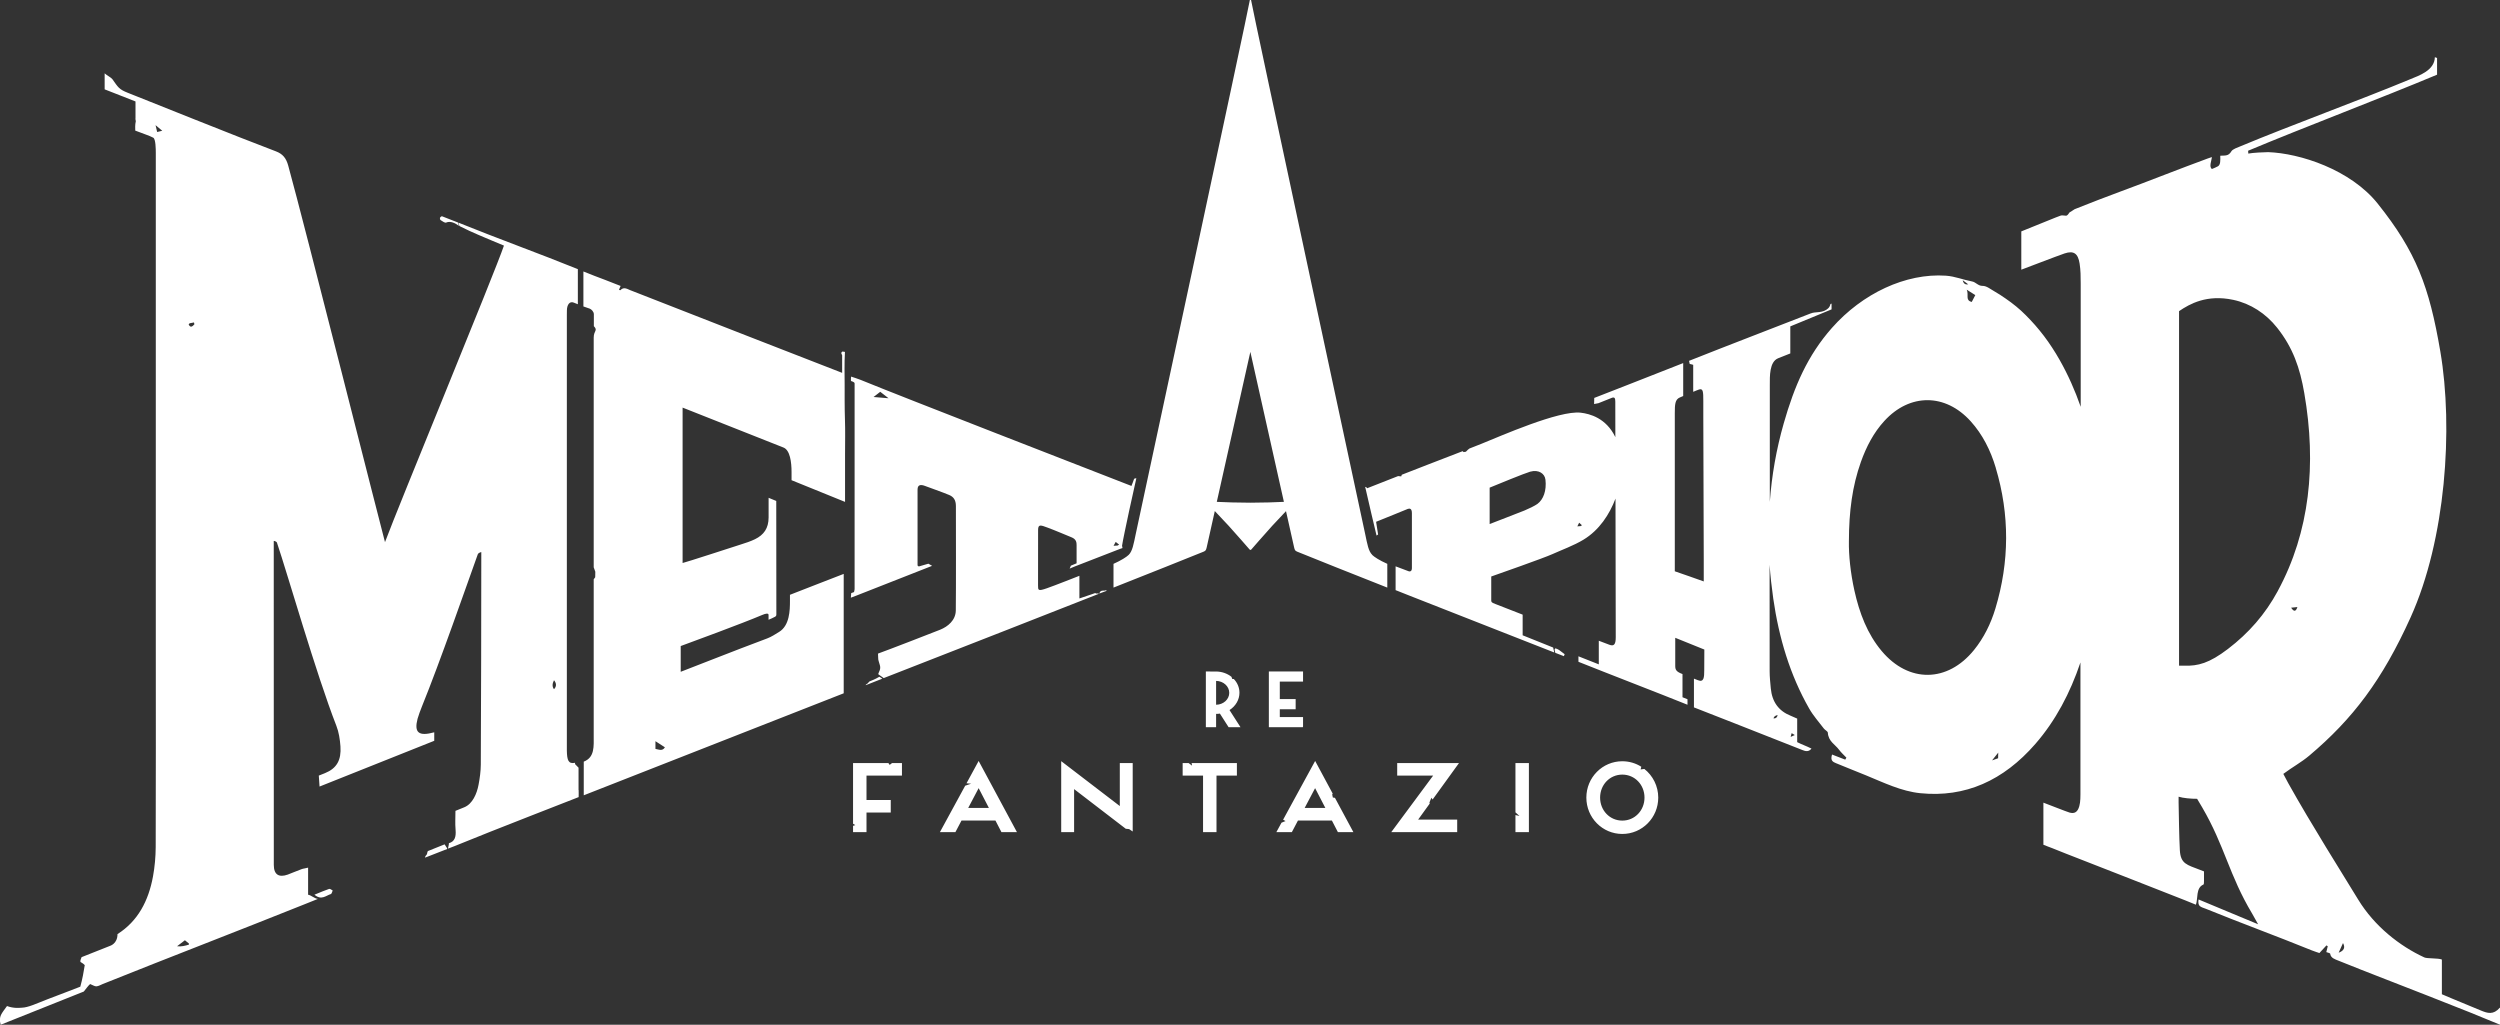 <?xml version="1.0" encoding="UTF-8"?>
<svg id="_レイヤー_2" data-name="レイヤー_2" xmlns="http://www.w3.org/2000/svg" version="1.1" viewBox="0 0 500 204.95">
  <rect x="0" y="0" width="500" height="204.95" fill="#333333" stroke="none"/>
  <!-- Generator: Adobe Illustrator 29.3.0, SVG Export Plug-In . SVG Version: 2.1.0 Build 146)  -->
  <defs>
    <style>
      .st0 {
        fill: #fff;
      }
    </style>
  </defs>
  <path class="st0" d="M89.41,169.6s.03.2.03.2c-.1.04-4.24,1.66-4.43,1.73,0-.33.28-.51.35-.64.12-.23.08-.6.25-.69,1.19-.48,2.03-.82,3.31-1.33.29.42.21.35.48.74ZM65.83,177.78c-.87.29-1.72.67-2.94,1.16,1.4,1.21,2.32.15,3.29-.13.17-.05.24-.47.36-.71-.24-.12-.51-.38-.7-.32ZM88.15,44.04c.35.21.82.59,1.09.47.87-.38,1.87.15,2.53.66-.09-.33-.13-.64-.15-.66-.53-.21-2.1-.84-3.2-1.25-.1-.04-.32.11-.42.3-.05.11.03.42.14.48ZM174.01,136.23c-.25.1-.32.35-.58.53-.16.11-.34.18-.27.28,1.26-.52,2.3-.89,3.3-1.3-.05-.05-.43-.32-.59-.39-.29.17-.83.49-1.85.89ZM500,201.58v3.36c-.3-.12-3.86-1.6-6.08-2.49-7.96-3.17-8.84-3.48-16.81-6.6-3.68-1.44-6.44-2.5-9.4-3.71-.67-.27-1.57-.52-1.67-1.39-.02-.14-.51-.22-.78-.33.1-.39.2-.78.29-1.17-.09-.06-.17-.11-.26-.17-.45.49-.89.97-1.41,1.53-.49-.17-1.01-.33-1.51-.53-7.09-2.88-14.17-5.46-21.25-8.34-.4-.16-.85-.26-1.17-.54-.25-.22-.34-.68-.24-1.31,3.83,1.56,7.67,3.24,11.91,4.96-.55-.99-.85-1.56-1.18-2.11-4.62-7.7-5.48-13.52-10.01-21.28-.38-.66-.83-1.39-1.01-1.7-1.17.01-2.83-.14-3.7-.42,0,.28,0,.74,0,1.18.06,2.63.1,6.89.25,9.52.15,2.76,1.44,2.92,4.03,3.93.27.11.65.26.8.31,0,.58.01,1.27,0,1.87,0,.26,0,.72-.11.76-1.57.64-1.06,2.88-1.51,4.03-.59-.24-1.36-.56-2.16-.88-7.5-2.97-13.45-5.26-20.98-8.22-1.89-.74-3.77-1.46-5.65-2.23-.56-.23-1.12-.4-1.71-.66v-8.42c1.02.38,4.58,1.79,5.22,1.98.96.28,1.62-.05,1.96-1.27.25-.89.23-1.92.23-3.34,0-8.04,0-16.6,0-25.41-2.06,6.11-4.96,11.64-9.03,16.31-6.38,7.32-14.01,10.75-23,9.84-3.78-.38-7.33-2.12-10.86-3.57-2.17-.89-3.98-1.59-6.02-2.44-.6-.25-1.15-.51-.77-1.72.96.38,1.78.68,2.64,1.02.06-.08.17-.33.23-.4-.49-.52-1.03-.99-1.46-1.57-.8-1.08-2.14-1.67-2.25-3.41-.02-.3-.55-.52-.79-.83-1-1.32-2.12-2.56-2.95-4.02-3.82-6.69-6.05-14.13-7.18-22-.32-2.25-.57-4.5-.73-6.74,0,8.1,0,15.81.01,21.32,0,1.13.13,2.27.23,3.4.26,2.73,1.61,4.52,3.93,5.45.43.17.85.37,1.35.59v4.71c.94.48,1.85.78,2.86,1.29-.54.69-1.21.54-1.79.3-7-2.79-21.72-8.54-21.72-8.54v-5.75s.42.16.8.31c1.21.5,1.26-.61,1.26-1.99,0-.57.02-3.84.02-4.14-.6-.23-5.46-2.19-5.82-2.35v5.63c0,.79.23,1.17,1.45,1.62v4.64l1,.4v1.1l-5.03-2h0c-3.9-1.53-9.52-3.73-11.75-4.6h0s-5.03-1.99-5.03-1.99v-1.1l4.07,1.61v-4.72s1.75.67,2.11.8c.86.32,1.28.04,1.28-1.47,0-3.09-.03-16.24-.05-27.76-1.2,3.16-3.23,6.29-6.39,8.21-1.94,1.18-4.39,2.06-6.19,2.88-1.85.84-11.11,4.08-12.27,4.49v4.78c0,.26,0,.44.82.72.59.21,4.76,1.85,5.46,2.13v4.13c.17.09,4.28,1.7,6.1,2.45l.22.99c-5.73-2.24-26.69-10.49-28.93-11.36-.1-.04-2.7-1.07-2.8-1.11v-4.76s2.45.93,2.6.98c.4.14.66-.12.66-.58v-11.03c0-.93-.42-.99-.81-.86-.19.07-5.08,2.09-6.35,2.58,0,.09.39,2.45.4,2.54-.03.01-.31.22-.31.22,0,0-2.07-8.72-2.27-9.72.03,0,.16-.02.17,0,.04.09.19.17.23.25l6.18-2.43.62.06.12-.33c2.82-1.12,7.24-2.8,12.16-4.71l.21.18.45-.07.4-.4.3-.24c1.4-.55,1.57-.61,2.41-.95,3.78-1.52,15.52-6.72,19.84-6.22,1.82.21,5.1,1.06,6.94,4.89,0-3.68-.01-6.15-.01-6.41v-.68c0-.71-.15-.95-.64-.79-.11.04-2.68,1.07-2.73,1.09-.06.02-.87.17-.87.17,0-.71.03-.63.03-1.22,0,0,13.06-5.09,17.79-6.97v6.59c-.5.2-.39.17-.7.3-.93.4-.98,1.4-.98,3.11,0,6.45,0,25.2,0,31.64.26.09,5.55,1.92,5.79,2.03v-4.35c0-6.83-.09-21.95-.09-28.78,0-.88,0-2.34,0-2.97,0-1.82-.03-2.55-.84-2.29-.39.13-.71.28-1.18.47v-5.4c-.15-.04-.48-.15-.7-.18l-.13-.62c8.08-3.21,16.52-6.43,24.27-9.46.64-.25.98-.2,1.8-.3.74-.09,1.26-.3,1.72-.71.24-.21.41-.5.49-.89.03-.01.19-.08.22-.09v1.16c-2.77,1.14-5.47,2.25-8.25,3.4v5.41c-.78.3-1.87.73-2.45.97-1.74.73-1.65,3.57-1.65,5.37,0,1.59,0,2.22,0,3.8,0,5.11,0,12.11,0,19.55.39-5.28,1.3-10.53,2.79-15.72,2.12-7.42,4.75-13.55,9.63-19.07,6.11-6.91,14.77-10.99,22.8-10.45,1.88.14,3.39.81,5.26,1.16.73.14,1.19.9,2.07.88.78-.02,1.59.65,2.36,1.09.77.43,1.51.93,2.25,1.44.72.5,1.43,1.02,2.12,1.59.65.53,1.28,1.11,1.88,1.71.65.65,1.28,1.32,1.9,2.02.61.7,1.2,1.42,1.77,2.17.57.75,1.11,1.52,1.63,2.32.52.79,1.02,1.61,1.49,2.44,1.7,3,3.1,6.15,4.23,9.41,0-8.53,0-16.83,0-24.63,0-1.35-.01-2.72-.22-4.03-.32-2.06-1.21-2.62-3.01-2.02-1.45.49-8.15,3.08-8.65,3.25v-7.66c.94-.37,5.54-2.24,6.85-2.77.32-.13.74-.28,1.06-.4.25-.09.8.04,1.07.04.5-.18.49-.61.79-.74.26-.11.7-.48.9-.57,6.69-2.69,11.48-4.33,18.2-6.96,4.07-1.59,4.35-1.64,8.44-3.19.22-.08.52-.19.8-.27-.04.7-.63,1.95.02,2.38.39-.16.86-.34,1.2-.54.53-.31.49-1.2.46-2.11.83-.09,1.61.18,2.22-.88.25-.44,1.2-.75,1.82-1.01,9.91-4.14,24.1-9.31,34.02-13.44,1.6-.67,4.8-1.7,4.86-4.38.15.05.29.11.44.16v3.34c-11.23,4.71-26.72,10.57-37.79,15.21.01.12.03.45.04.57.83-.17,3.17-.29,3.97-.29,6.36.23,16.47,3.48,21.92,10.31,7.67,9.61,10.29,16.54,12.51,29.54,2.63,15.41,1.08,37.64-5.93,53.17-5.69,12.59-11.57,20.33-20.28,27.68-1.59,1.34-3.34,2.27-5.19,3.65.36.67.65,1.26.97,1.83,4.68,8.38,10.76,17.98,14.01,23.32,3.25,5.33,8.32,9.3,13.23,11.56.56.26,2.79.11,3.5.42v6.94c.66.3,1.95.83,7.82,3.26,1.31.54,2.47.92,3.76-.56.01,0,.1.03.1.03ZM309.08,95.9c-.12-1.12-1.29-2.06-3.06-1.56-.98.27-6.77,2.64-8.09,3.19v7.28c1.53-.61,5.4-2.07,6.97-2.71.74-.3,2.09-.95,2.58-1.31,1.2-.89,1.86-2.65,1.61-4.88ZM316.4,105.06s-.34-.3-.57-.52c-.13.27-.36.73-.36.73l.66-.05.26-.17ZM358.13,147.38c.34-.15.54-.24.83-.37-.23-.14-.37-.22-.63-.38-.08.28-.12.45-.2.75ZM354.7,143.68q.68.07.83-.67-.71.13-.83.67ZM393.35,57.94c.46,1.06-.36,2.11,1,2.45.22-.42.44-.85.71-1.37-.52-.33-.93-.59-1.71-1.08ZM392.54,56.04q.22,1,1.1.82c-.46-.34-.78-.58-1.1-.82ZM399.65,150.52c-.47.58-.74.93-1.24,1.56.49-.17.79-.28,1.21-.43.01-.41.02-.66.03-1.13ZM399.16,93.58c-1.05-3.53-2.66-6.71-5.03-9.33-5.06-5.6-12.17-5.62-17.26-.06-2.13,2.32-3.6,5.13-4.7,8.22-1.7,4.8-2.38,9.81-2.39,15.87-.05,2.73.32,6.31,1.1,9.83,1,4.5,2.59,8.69,5.46,12.1,5.4,6.43,13.17,6.33,18.46-.21,1.95-2.41,3.35-5.22,4.28-8.3,2.82-9.35,2.87-18.75.07-28.12ZM459.48,121.41c-.51.05-.88.09-1.25.13.48.74.91.93,1.25-.13ZM455.56,118.19c6.41-11.84,7.76-25.33,5.3-39.55-.87-5.06-2.28-9.12-5.44-13.1-2.25-2.83-5.29-4.83-8.77-5.57-5.27-1.12-8.68.79-10.84,2.26v70.91c.48,0,.76,0,1.04,0,2.75.08,4.99-.49,8.74-3.35,4.15-3.17,7.45-6.93,9.97-11.59ZM468.6,188.61c-.32.72-.6,1.32-.87,1.93q1.61-.58.87-1.93ZM221.23,118.02c-.2.14-.47.08-.73.11-.26.02-.51.13-.64.58.28-.1.53-.19.76-.28.24-.09.46-.17.68-.25-.01-.03-.02-.05-.03-.08-.01-.03-.02-.05-.03-.08ZM219.4,118.68l.43.06s-35.08,13.79-43.09,16.88c-.32-.27-.67-.44-1.1-.79.13-.51.57-.96.34-1.77-.43-1.53-.29-.67-.38-2.34,1.81-.64,11.28-4.31,12.44-4.78,1.53-.62,3.1-1.89,3.12-3.85.06-4.65.02-16.22.02-20.87,0-1.24-.49-1.86-1.34-2.22-1.25-.53-4.4-1.64-4.86-1.82-.75-.28-1.47-.31-1.47.74v15.15c0,.12.26.22.26.22l1.91-.55.74.43-15.14,5.95-1.11.42.07-.92.56-.2s.12-.4.12-.59v-41.14c0-.16-.2-.31-.36-.36-.18-.05-.35-.11-.37-.16-.03-.09,0-.71.03-.85.4.14,1.5.48,1.89.65,8.48,3.48,45.76,17.93,54.18,21.22.08-.23.46-1.16.54-1.44.08,0,.32-.13.44-.1-.22.88-2.61,11.75-2.86,13.49l.09.47-.6.21-8.91,3.46-1.06.44.25-.59,1.14-.47v-3.62c0-.53-.04-1.2-1.04-1.59-.49-.19-3.49-1.47-4.8-1.94-1.3-.48-1.86-.72-1.86.47,0,1.73-.01,9.62-.01,11.05,0,1.02-.04,1.25,1.75.63,1.46-.5,6.52-2.5,6.52-2.5v4.53l2.51-.85.62-.22.38.11ZM222.71,109.16l.8-.05.32-.18s-.4-.32-.69-.55c-.16.29-.43.78-.43.78ZM177.71,79.65c-.67-.52-1.08-.84-1.66-1.29-.49.38-.79.61-1.34,1.04,1.12.1,1.79.15,3,.25ZM274.43,110.98c.45.43,1.44,1.08,3.03,1.79v4.75c-4.42-1.71-17.05-6.79-18.03-7.19-.41-.17-.48-.33-.6-.82l-1.63-7.28c-.96,1.01-2.09,2.2-2.77,2.95-1.39,1.52-4.11,4.66-4.16,4.71-.04.05-.11.09-.18.1h0s0,0,0,0c0,0,0,0,0,0h0c-.07,0-.14-.06-.18-.1-.04-.05-2.77-3.19-4.16-4.71-.69-.76-1.83-1.95-2.79-2.97l-1.63,7.3c-.12.49-.19.65-.6.82-.98.4-13.61,5.47-18.03,7.19v-4.75c1.58-.71,2.58-1.36,3.03-1.79.77-.75.99-2.15,1.42-4.19.56-2.67,22.55-104.89,22.82-106.79.04,0,.08,0,.12,0,.04,0,.08,0,.12,0,.28,1.9,22.26,104.12,22.82,106.79.43,2.04.65,3.44,1.42,4.19ZM256.78,100.37l-6.71-30-6.71,30c1.67.08,4.14.17,6.72.17,2.57,0,5.02-.09,6.7-.17ZM250.08,110h0s0,0-.01,0h.01ZM250.1,110s0,0-.01,0h0s.01,0,.01,0ZM115.73,158.01c0,.43.02.88,0,1.41-.73.31-16.65,6.45-24.84,9.81-.39.16-1,.39-1.11.43l-.16.06c0-.43.16-.54.16-1.08,1.19-.34,1.44-1.28,1.34-2.61-.12-1.53-.03-2.17-.03-3.86.33-.14,1.52-.61,1.8-.73,1.6-.67,2.48-2.66,2.82-4.49.25-1.32.44-2.68.45-4.02.06-11.4.1-31.1.1-42.5,0-.04-.59.11-.71.45-2.04,5.68-7.61,21.69-11.15,30.38-.3.74-.74,1.93-.89,2.5-.72,2.78.23,3.55,3.34,2.7v1.7c-7.6,3.03-15.18,6.05-22.94,9.15-.06-.83-.1-1.47-.15-2.19.37-.16.88-.35,1.23-.49,2.38-.96,3.29-2.63,3.1-5.36-.1-1.39-.32-2.85-.82-4.12-4.05-10.39-9.73-30.26-11.88-36.62-.07-.22-.64-.42-.64-.32,0,16.03-.01,44.05.01,60.08,0,1.34,0,3.28,0,4.69,0,2.01,1.07,2.55,2.79,1.94.73-.26,1.43-.6,2.8-1.1.36-.13.73-.13,1.27-.29v5.42c.55.05,1.29.77,1.96.83-.44.18-.79.32-.96.39-.52.22-1.09.44-1.62.65-13.49,5.41-26.98,10.58-40.46,15.99-.42.17-.83.43-1.26.46-.34.02-.7-.24-1.25-.46-.37.31-.77.88-1.27,1.5-5.69,2.28-10.69,4.26-16.63,6.64-.46-1.72.2-2.22,1.27-3.74,1.35.5,2.41.36,3.01.33,1.26-.06,2.64-.73,5.07-1.68,2.39-.93,4.42-1.66,6.58-2.52.41-1.47.69-3,.89-4.31-.78-.85-1.18-.24-.63-1.6.39-.14,4.74-1.87,5.65-2.24.08-.03,1.53-.45,1.53-2.37,4.07-2.58,6.2-6.62,7.1-11.54.35-1.92.53-3.91.54-5.86.05-11.77.02-28.21.02-39.99V30.61c0-.79-.02-2.82-.51-3.07-1.01-.51-1.29-.52-3.6-1.42,0-.54-.06-1.09.11-1.88.02-.11-.13-.47-.06-.57v-3.38c-2.16-.87-4-1.55-6.17-2.42,0-1,0-2.25,0-3.2.43.4,1.32.85,1.54,1.16,1.18,1.65,1.3,2.02,3.09,2.73,2.92,1.15,22.6,9.07,29.6,11.7,1.36.51,2.06,1.33,2.48,2.84,3.19,11.52,19.04,74.33,19.36,75.33,2.49-6.77,21.92-53.79,23.79-59.31-1.78-.75-3.4-1.4-5-2.1-1.28-.55-2.55-1.12-3.8-1.76-.17-.09-.16-.19-.28-.72,7.49,3.04,16.57,6.33,23.86,9.29v7.02c-.34-.14-.57-.22-.83-.33-.8-.33-1.36.42-1.36,1.6,0,.43-.01.49-.01.92,0,26.08,0,59.69,0,85.76,0,.31,0,1.01,0,1.32.04,1.94.3,2.71,1.64,2.44v.26l.7.72c0,1.46,0,3.02,0,4.48ZM32.46,26.16c-.54-.46-.88-.73-1.35-1.13.12.51.19.81.32,1.37.39-.09.62-.15,1.03-.25ZM37.77,188.69c-.22-.17-.47-.38-.79-.64-.62.47-1.09.84-1.57,1.2.86.11,1.61-.1,2.37-.32,0,0,0-.1-.01-.24ZM38.8,64.49c-.28.05-.57.09-.85.16-.08.02-.13.14-.22.24.38.76.76.38,1.13,0,.04-.04-.03-.21-.06-.4ZM110.8,136.04q-.56,1.08,0,1.8.79-.83,0-1.8ZM168.99,83.9c.08,2.28.02,4.56.02,6.84v9.64c-3.11-1.25-7.8-3.18-10.7-4.34,0-.84,0-.9,0-1.61,0-2.05-.31-4.42-1.63-4.93-.89-.35-19.53-7.74-20.16-7.98v31.08c.59-.11,10.5-3.34,11.66-3.71.95-.3,1.92-.61,2.82-1.05,1.77-.87,2.71-2.18,2.72-4.33,0-.96,0-2.94,0-3.95.14.05,1.41.57,1.53.63,0,.58,0,15.17.02,22.37,0,.49.04.61-.26.79-.36.22-1.05.49-1.3.6v-.96c0-.4-.55-.3-1.24-.01-4.05,1.72-14.44,5.54-16.33,6.23v5.15c.61-.2,10.67-4.21,17.31-6.68.83-.31,1.59-.82,2.36-1.29,2.11-1.28,2.18-4.3,2.18-6.2,0-.77,0,.23,0-1.23,3.17-1.22,7.55-2.96,10.75-4.18v23.88c-17.5,6.88-34.27,13.44-51.99,20.4v-6.73c2.22-.88,1.99-3.03,1.99-5.27,0-13.08,0-16.76,0-31.2l.3-.41.02-1.1-.32-.89c0-10.99,0-35.96,0-45.93,0-1.45.89-1.38.03-2.3v-2.38c0-.52-.49-.99-.82-1.12-.08-.03-1.19-.41-1.27-.44v-7l2.21.88s4.07,1.53,5.23,2.02c-.12.27-.23.58-.32.77.09.03.24.11.28.08.66-.72,1.32-.27,1.98,0,6.54,2.58,41.84,16.34,42.37,16.53v-3.5c0-.1-.23-.43-.17-.52.05-.07.1-.15.17-.22.05-.05.21.01.56.05-.14,2.19-.06,5.03-.06,6.62s-.02,4.59.06,6.89ZM132.98,149.46c-.69-.45-1.29-.83-1.89-1.22v1.54c.68.12,1.4.51,1.89-.32ZM311.09,129.66l-.18.23.15.68c.95.37,1.57.61,1.73.67.04-.24.11-.2.14-.4-.17-.1-1.05-.84-1.33-.97-.06-.03-.24-.1-.5-.21ZM203.39,166.43h-3.1l-1.2-2.32h-6.79l-1.22,2.32h-3.1l5.06-9.29,1.19-.4-.93-.08,2.43-4.47,7.66,14.24ZM197.78,161.59l-2.05-3.96-2.09,3.96h4.14ZM225.82,165.82l.72.48v-13.69h-2.58v8.6l-11.72-8.98v14.19h2.58v-8.6l10.33,7.93.67.07ZM238.32,152.61l.09.52-.69-.52h-1.19v2.51h4.08v11.31h2.69v-11.31h4.08v-2.51h-9.06ZM285.94,160.7l-.05-.21.39-.94.24.36,5.28-7.3h-12.36v2.51h7.19l-8.38,11.31h13.19v-2.51h-7.81l2.32-3.21ZM303.09,152.61v9.86l.8.72-.8-.18v3.42h2.69v-13.82h-2.69ZM331.65,159.52c0,4.02-3.21,7.27-7.19,7.27s-7.19-3.25-7.19-7.27,3.21-7.27,7.19-7.27c1.4,0,2.7.4,3.8,1.1l-.14.54.75-.1c1.69,1.33,2.78,3.41,2.78,5.74ZM328.9,159.52c0-2.55-1.92-4.6-4.44-4.6s-4.44,2.05-4.44,4.6,1.92,4.6,4.44,4.6,4.44-2.05,4.44-4.6ZM245.9,142.01l2.2,3.43h-2.38l-1.74-2.72c-.24.04-.49.06-.76.06v2.66h-2.05v-11.15l1.75.02c.08-.01.17-.01.25-.01,1.19,0,2.29.4,3.12,1.06l.17.44h.3c.71.74,1.13,1.7,1.13,2.75,0,1.38-.75,2.67-2,3.47ZM245.85,138.57c0-1.31-1.18-2.37-2.63-2.39v4.77c1.46-.02,2.63-1.08,2.63-2.38ZM260.61,145.29v-1.87h-4.65v-1.57h3.17v-2.03h-3.17v-3.5h4.65v-2.03h-6.84v11.15h6.79l.05-.16ZM180.39,155.12v-2.51h-1.98l-.48.37-.25-.37h-7.07v12.14l.44.27-.44.15v1.25h2.69v-3.91h4.85v-2.51h-4.85v-4.88h7.08ZM270.68,166.43h-3.1l-1.2-2.32h-6.79l-1.22,2.32h-3.1l1.03-1.89.81-.33-.49-.27,6.41-11.75,3.51,6.53-.1.18.13.6.42.07,3.69,6.86ZM265.07,161.59l-2.05-3.96-2.09,3.96h4.14Z"/>
</svg>